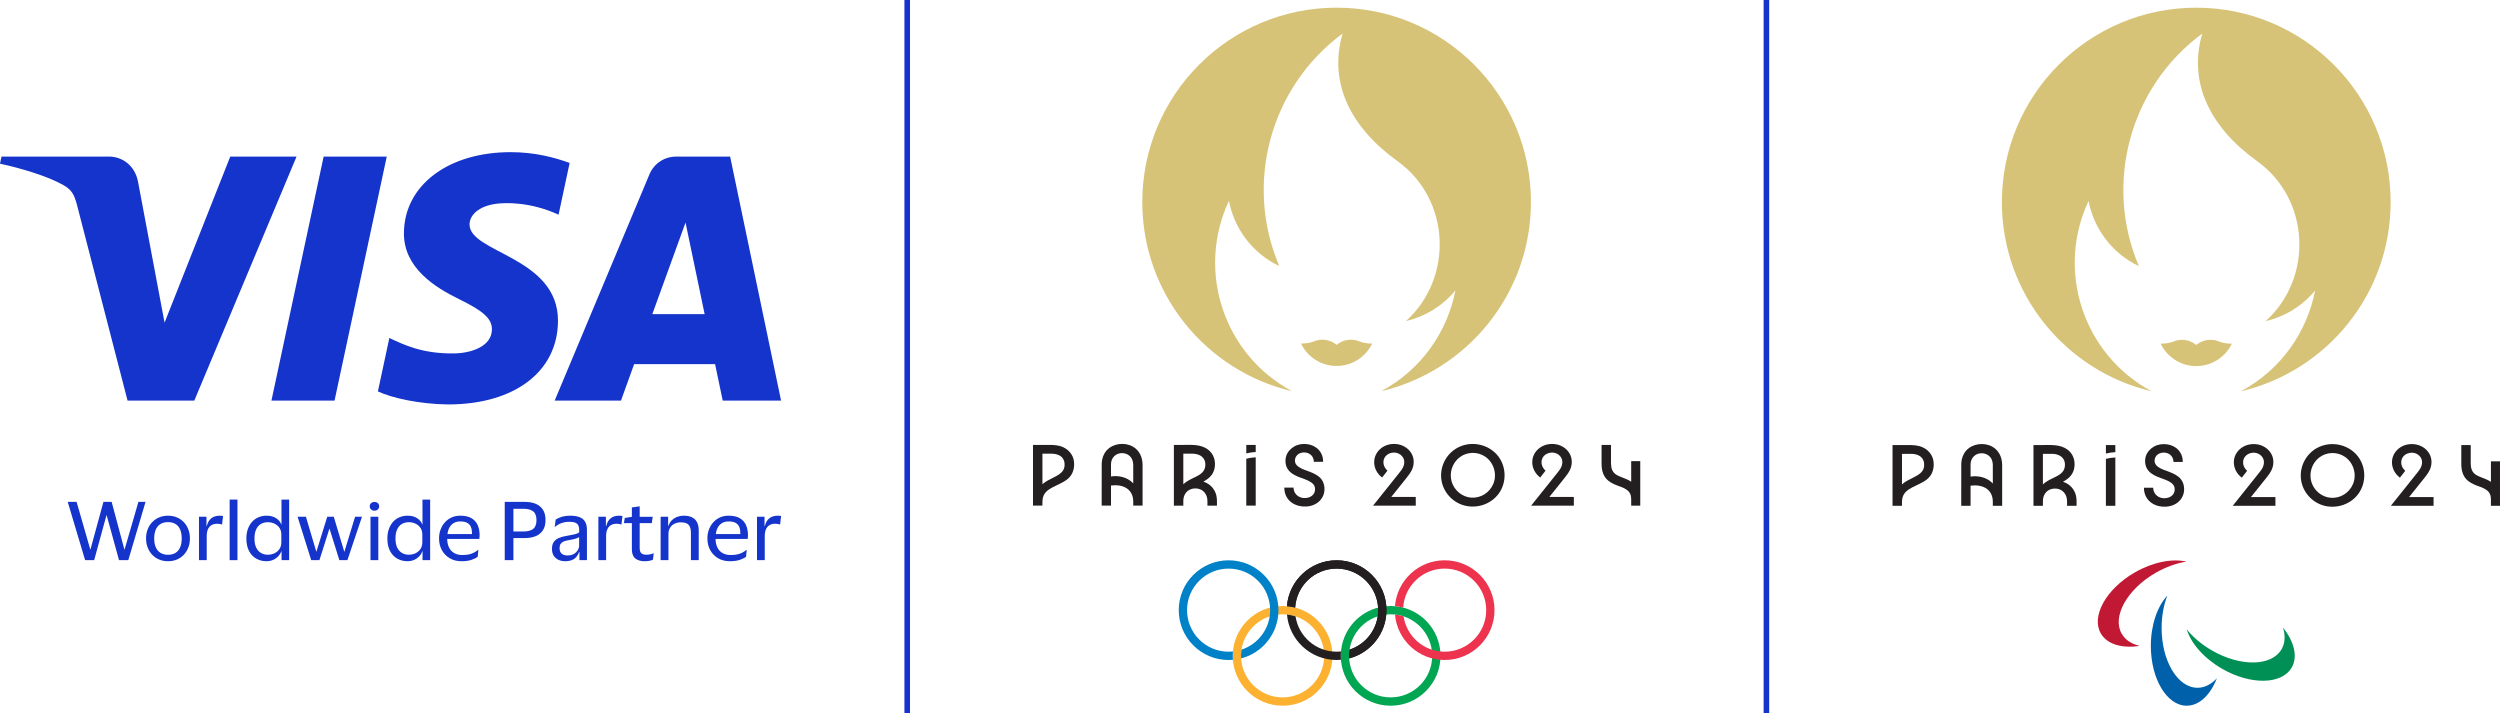 <?xml version="1.0" encoding="UTF-8"?><svg id="_レイヤー_2" xmlns="http://www.w3.org/2000/svg" width="348.463" height="99.435" viewBox="0 0 348.463 99.435"><g id="VISA_Tokyo_Paralympic_2020_Composite_Mark_09.2018"><rect x="126.065" width=".776" height="99.435" fill="#1434cb"/><path d="M189.288,47.516c-.727-.27-1.949-.295-2.983.546-1.034-.841-2.256-.817-2.983-.546-.607.226-1.084.377-1.979.37.887,1.848,2.776,3.123,4.962,3.123s4.075-1.275,4.962-3.123c-.895.007-1.372-.144-1.979-.37Z" fill="#d7c378"/><path d="M186.306,1.069c-14.959,0-27.087,12.127-27.087,27.087,0,12.824,8.911,23.566,20.88,26.372-9.51-5.088-13.388-16.754-8.803-26.527.741,3.859,3.257,7.298,7.017,9.082-4.903-11.468-1.293-24.949,8.826-32.405-1.991,6.816,1.066,13.053,7.624,17.761,7.501,5.385,7.818,16.374,1.198,22.314,2.63-.612,5.077-2.06,6.904-4.277-1.127,5.809-4.77,11.064-10.354,14.051,11.968-2.806,20.88-13.549,20.88-26.372,0-14.959-12.126-27.087-27.085-27.087Z" fill="#d7c378"/><path d="M148.229,62.352c-.63-.303-1.311-.339-1.996-.339h-2.249v8.465h1.315c0-.48-.032-.977.173-1.424.332-.721,1.104-1.067,1.779-1.394.723-.35,1.525-.691,2.004-1.369.425-.601.542-1.397.417-2.114-.142-.821-.704-1.469-1.444-1.825ZM148.164,65.588c-.312.468-.84.73-1.329.974-.535.267-1.085.531-1.535.931v-4.256h1.246c.698,0,1.467.214,1.742.931.168.437.14,1.024-.124,1.419Z" fill="#231f20"/><path d="M157.898,62.248c-1.139-.644-2.772-.454-3.652.538-.428.482-.645,1.102-.683,1.74-.01.162-.007,5.951-.007,5.951h1.302v-2.804c.766-.097,1.625-.023,2.268.444.577.419.83,1.078.831,1.774,0,.195,0,.585,0,.585h1.302v-5.676c-.001-1.041-.428-2.026-1.361-2.554ZM157.885,67.3c-.773-.785-1.961-1.059-3.028-.889v-1.383c0-.255-.006-.509.059-.758.125-.477.488-.871.956-1.028.489-.164,1.055-.09,1.47.219.417.311.609.789.614,1.299.003.397,0,.795,0,1.192v1.429c-.024-.027-.046-.056-.072-.082Z" fill="#231f20"/><path d="M168.211,67.333c-.15-.08-.311-.146-.479-.199.418-.23.832-.513,1.124-.896.271-.355.426-.765.474-1.207.101-.928-.202-1.812-.966-2.379-1.018-.755-2.305-.638-3.5-.638h-1.243v8.465h1.315c0-.251-.009-.504.003-.755.026-.559.273-1.099.762-1.398.477-.292,1.13-.326,1.639-.098.513.23.846.724.93,1.272.049.32.025.656.025.979h1.328c0-.465.026-.938-.077-1.394-.17-.752-.656-1.387-1.335-1.75ZM166.225,63.237c.837,0,1.683.409,1.775,1.325.044.441-.052.877-.346,1.215-.321.37-.798.593-1.231.801-.525.253-1.053.516-1.487.911v-4.253h1.289Z" fill="#231f20"/><path d="M173.713,63.198c.429-.114.873-.168,1.315-.195v-.99h-1.315v1.185Z" fill="#231f20"/><path d="M173.713,63.94v6.537h1.315v-6.733c-.442.019-.887.084-1.315.195Z" fill="#231f20"/><path d="M183.805,66.415c-.471-.37-1.037-.583-1.594-.787-.517-.189-1.118-.388-1.492-.815-.345-.394-.268-1.018.088-1.376.368-.37.959-.452,1.444-.299.547.173.877.666.877,1.231h1.302c0-.62-.199-1.216-.626-1.674-.413-.443-.984-.706-1.58-.784-.62-.081-1.262-.001-1.81.311-.514.293-.949.758-1.132,1.327-.176.545-.137,1.225.143,1.729.312.562.876.9,1.452,1.146.626.267,1.348.431,1.907.83.225.161.413.367.48.642.065.269.041.572-.084.821-.304.604-1.061.789-1.681.67-.695-.133-1.197-.714-1.197-1.425h-1.289c0,.689.224,1.338.717,1.828.489.486,1.166.75,1.846.804.714.057,1.451-.087,2.041-.506.544-.385.91-.982.981-1.647.083-.777-.168-1.538-.793-2.029Z" fill="#231f20"/><path d="M196.059,66.597c.291-.361.574-.742.767-1.166.19-.419.258-.883.207-1.341-.097-.87-.699-1.592-1.484-1.95-.801-.367-1.812-.349-2.597.052-.792.405-1.36,1.178-1.408,2.078-.049.921.379,1.734,1.103,2.288l.742-.951c-.267-.254-.477-.563-.538-.932-.059-.356.002-.715.219-1.008.425-.574,1.278-.747,1.909-.43.315.158.58.432.693.77.118.351.062.754-.088,1.086-.152.336-.393.623-.621.909-.879,1.099-1.758,2.199-2.636,3.298-.314.393-.628.786-.942,1.178h5.951v-1.211h-3.414l2.137-2.67Z" fill="#231f20"/><path d="M208.43,63.146c-1.311-1.282-3.365-1.627-5.03-.858-1.679.775-2.69,2.557-2.515,4.394.171,1.801,1.517,3.344,3.266,3.788,1.775.45,3.722-.212,4.785-1.718,1.068-1.514,1.037-3.64-.078-5.12-.13-.172-.273-.335-.427-.486ZM208.137,67.463c-.513,1.206-1.726,1.981-3.04,1.902-1.272-.076-2.378-.988-2.747-2.201-.379-1.245.071-2.636,1.104-3.424,1.037-.791,2.507-.82,3.579-.078,1.198.83,1.675,2.457,1.103,3.801Z" fill="#231f20"/><path d="M218.093,66.597c.291-.361.574-.742.767-1.166.19-.419.258-.883.207-1.341-.098-.87-.699-1.592-1.484-1.95-.802-.366-1.812-.349-2.597.052-.792.405-1.36,1.178-1.408,2.078-.049.921.379,1.734,1.103,2.288l.742-.951c-.266-.254-.477-.563-.538-.932-.059-.356.002-.715.219-1.008.425-.574,1.278-.747,1.909-.43.315.158.58.432.693.77.117.351.062.754-.088,1.086-.152.336-.393.623-.621.909-.879,1.099-1.758,2.199-2.636,3.298-.314.393-.628.786-.942,1.178h5.951v-1.211h-3.414l2.137-2.67Z" fill="#231f20"/><path d="M227.364,64.279v2.869c-.626-.446-1.408-.582-2.064-.974-.566-.339-.746-.931-.749-1.557-.003-.613,0-2.603,0-2.603h-1.315s0,1.762,0,2.643c.001.902.223,1.784.962,2.365.455.358,1.003.578,1.545.768.484.17.999.382,1.331.791.261.322.29.707.29,1.105v.793h1.263v-6.199h-1.263Z" fill="#231f20"/><path d="M185.727,91.416c0,3.838-3.113,6.95-6.951,6.95s-6.949-3.113-6.949-6.95,3.11-6.95,6.949-6.95,6.951,3.111,6.951,6.95M178.776,85.624c-3.198,0-5.791,2.593-5.791,5.791s2.593,5.791,5.791,5.791,5.792-2.593,5.792-5.791-2.593-5.791-5.792-5.791" fill="#fcb131" fill-rule="evenodd"/><path d="M200.786,91.416c0,3.838-3.112,6.95-6.951,6.95s-6.95-3.113-6.95-6.95,3.112-6.95,6.95-6.95,6.951,3.111,6.951,6.95M193.835,85.624c-3.199,0-5.791,2.593-5.791,5.791s2.592,5.791,5.791,5.791,5.792-2.593,5.792-5.791-2.593-5.791-5.792-5.791" fill="#00a651" fill-rule="evenodd"/><path d="M171.249,78.097c-3.839,0-6.951,3.11-6.951,6.948s3.112,6.95,6.951,6.95c.203,0,.402-.012.601-.028-.014-.182-.023-.365-.023-.551,0-.207.011-.409.028-.61-.2.02-.401.03-.606.03-3.199,0-5.792-2.591-5.792-5.79s2.593-5.792,5.792-5.792,5.791,2.593,5.791,5.792c0,2.569-1.672,4.745-3.989,5.503-.042.283-.065.574-.065.867,0,.121.004.238.011.357,2.992-.778,5.2-3.495,5.2-6.727,0-3.838-3.11-6.948-6.948-6.948" fill="#0081c8" fill-rule="evenodd"/><path d="M201.363,78.096c-3.651,0-6.643,2.816-6.925,6.396.392.034.775.099,1.146.197.184-3.033,2.701-5.436,5.779-5.436,3.2,0,5.792,2.593,5.792,5.791s-2.592,5.791-5.792,5.791c-2.902,0-5.309-2.137-5.726-4.923-.382-.125-.783-.21-1.196-.254.31,3.55,3.291,6.337,6.922,6.337,3.838,0,6.95-3.112,6.95-6.951s-3.111-6.948-6.95-6.948" fill="#ee334e" fill-rule="evenodd"/><path d="M186.306,78.096c-3.653,0-6.645,2.82-6.927,6.396.393.035.775.101,1.147.197.184-3.033,2.7-5.436,5.78-5.436,3.199,0,5.791,2.593,5.791,5.791,0,2.57-1.672,4.746-3.988,5.505-.041.284-.065.574-.065.867,0,.12.003.237.011.357,2.99-.778,5.2-3.495,5.2-6.729,0-3.837-3.111-6.948-6.949-6.948" fill="#231f20" fill-rule="evenodd"/><path d="M186.885,91.415c0-.207.01-.409.028-.61-.2.02-.402.03-.607.03-2.904,0-5.309-2.137-5.728-4.923-.382-.125-.781-.21-1.193-.254.31,3.548,3.29,6.336,6.922,6.336.203,0,.403-.012.601-.028-.015-.182-.022-.365-.022-.551" fill="#231f20" fill-rule="evenodd"/><path d="M186.306,78.096c-3.653,0-6.645,2.82-6.927,6.396.393.035.775.101,1.147.197.184-3.033,2.7-5.436,5.78-5.436,3.199,0,5.791,2.593,5.791,5.791,0,2.57-1.672,4.746-3.988,5.505-.041.284-.065.574-.065.867,0,.12.003.237.011.357,2.99-.778,5.2-3.495,5.2-6.729,0-3.837-3.111-6.948-6.949-6.948" fill="#231f20" fill-rule="evenodd"/><path d="M309.111,47.531c-.727-.271-1.95-.295-2.984.546-1.034-.841-2.257-.817-2.984-.546-.607.226-1.084.377-1.98.37.887,1.849,2.777,3.124,4.964,3.124s4.076-1.276,4.964-3.124c-.895.007-1.372-.144-1.98-.37Z" fill="#d7c378"/><path d="M306.128,1.07c-14.964,0-27.095,12.131-27.095,27.095,0,12.827,8.914,23.573,20.886,26.38-9.513-5.09-13.392-16.759-8.805-26.535.741,3.86,3.258,7.3,7.019,9.085-4.905-11.471-1.293-24.957,8.829-32.415-1.991,6.818,1.067,13.057,7.627,17.767,7.503,5.387,7.821,16.379,1.198,22.321,2.63-.612,5.078-2.061,6.906-4.278-1.128,5.81-4.771,11.067-10.357,14.056,11.972-2.807,20.886-13.553,20.886-26.38,0-14.964-12.13-27.095-27.094-27.095Z" fill="#d7c378"/><path d="M268.039,62.371c-.63-.303-1.311-.339-1.997-.339h-2.25v8.467h1.316c0-.48-.032-.977.174-1.425.332-.721,1.104-1.068,1.779-1.394.723-.35,1.525-.691,2.005-1.369.426-.601.542-1.397.417-2.115-.142-.821-.704-1.469-1.444-1.826ZM267.974,65.608c-.312.468-.841.73-1.33.975-.535.267-1.085.532-1.536.932v-4.257h1.247c.698,0,1.467.214,1.743.931.168.438.14,1.024-.124,1.42Z" fill="#231f20"/><path d="M277.711,62.267c-1.139-.644-2.772-.454-3.654.538-.428.482-.645,1.103-.684,1.741-.01.162-.007,5.953-.007,5.953h1.303v-2.805c.767-.097,1.626-.023,2.269.444.577.419.83,1.078.831,1.775,0,.195,0,.586,0,.586h1.303v-5.678c-.001-1.041-.428-2.027-1.361-2.554ZM277.698,67.321c-.774-.785-1.961-1.059-3.029-.889v-1.383c0-.255-.006-.509.059-.759.125-.477.488-.871.957-1.028.489-.164,1.055-.09,1.47.219.417.311.609.789.614,1.3.003.397,0,.795,0,1.192v1.43c-.024-.027-.046-.056-.072-.082Z" fill="#231f20"/><path d="M288.028,67.354c-.151-.08-.311-.146-.48-.199.418-.23.832-.513,1.125-.896.271-.355.426-.765.474-1.208.101-.928-.202-1.813-.966-2.379-1.018-.756-2.306-.639-3.501-.639h-1.244v8.467h1.316c0-.251-.009-.504.003-.755.026-.56.273-1.1.762-1.399.478-.292,1.13-.326,1.64-.098.513.23.847.724.931,1.273.049.32.025.656.025.979h1.329c0-.465.026-.938-.078-1.395-.17-.752-.656-1.388-1.336-1.751ZM286.041,63.257c.837,0,1.684.409,1.775,1.325.044.441-.052.877-.346,1.216-.321.37-.799.593-1.232.802-.525.253-1.053.516-1.487.912v-4.254h1.29Z" fill="#231f20"/><path d="M293.531,63.218c.429-.114.873-.168,1.316-.195v-.99h-1.316v1.185Z" fill="#231f20"/><path d="M293.531,63.96v6.539h1.316v-6.735c-.442.019-.887.084-1.316.195Z" fill="#231f20"/><path d="M303.626,66.436c-.472-.371-1.037-.584-1.595-.788-.517-.189-1.118-.388-1.492-.815-.345-.394-.268-1.018.088-1.376.368-.37.959-.452,1.444-.299.547.173.878.666.878,1.232h1.303c0-.62-.199-1.217-.626-1.674-.413-.443-.984-.706-1.581-.784-.62-.081-1.263,0-1.811.311-.514.293-.949.758-1.133,1.328-.176.545-.137,1.225.143,1.73.312.562.877.9,1.453,1.146.626.267,1.348.431,1.908.83.225.161.413.367.48.642.065.269.041.572-.084.821-.304.605-1.061.789-1.681.671-.695-.133-1.198-.714-1.198-1.425h-1.29c0,.689.224,1.338.717,1.829.489.486,1.166.75,1.847.804.714.057,1.451-.088,2.042-.506.544-.385.91-.983.981-1.648.083-.777-.168-1.538-.794-2.029Z" fill="#231f20"/><path d="M315.884,66.618c.291-.361.575-.742.767-1.167.19-.42.258-.883.207-1.341-.098-.871-.699-1.592-1.484-1.951-.802-.367-1.812-.349-2.598.052-.792.405-1.361,1.178-1.408,2.079-.049.921.379,1.735,1.104,2.289l.742-.951c-.267-.254-.477-.563-.538-.932-.059-.356.002-.715.219-1.009.425-.574,1.278-.747,1.909-.431.315.158.58.433.693.77.118.351.062.754-.088,1.087-.152.336-.393.623-.622.909-.879,1.1-1.758,2.199-2.637,3.299-.314.393-.628.786-.942,1.179h5.953v-1.212h-3.415l2.138-2.67Z" fill="#231f20"/><path d="M328.259,63.166c-1.312-1.283-3.366-1.627-5.032-.859-1.679.775-2.691,2.558-2.516,4.396.171,1.801,1.518,3.345,3.267,3.789,1.775.45,3.723-.212,4.786-1.719,1.068-1.514,1.037-3.641-.078-5.121-.13-.172-.273-.335-.427-.486ZM327.966,67.484c-.514,1.206-1.726,1.982-3.041,1.903-1.273-.076-2.378-.989-2.748-2.202-.379-1.245.071-2.637,1.104-3.425,1.038-.792,2.508-.82,3.58-.078,1.199.83,1.675,2.458,1.104,3.802Z" fill="#231f20"/><path d="M337.925,66.618c.291-.361.575-.742.767-1.167.19-.42.258-.883.207-1.341-.097-.871-.699-1.592-1.484-1.951-.802-.366-1.812-.349-2.598.052-.792.405-1.361,1.178-1.408,2.079-.049.921.379,1.735,1.104,2.289l.742-.951c-.267-.254-.477-.563-.538-.932-.059-.356.002-.715.219-1.009.425-.574,1.278-.747,1.909-.431.315.158.58.433.693.77.118.351.062.754-.088,1.087-.152.336-.393.623-.621.909-.879,1.1-1.758,2.199-2.637,3.299-.314.393-.628.786-.942,1.179h5.953v-1.212h-3.415l2.138-2.67Z" fill="#231f20"/><path d="M347.199,64.299v2.87c-.626-.446-1.409-.582-2.065-.974-.566-.339-.746-.931-.749-1.558-.003-.614,0-2.604,0-2.604h-1.316s-.001,1.762,0,2.644c.001.902.223,1.785.962,2.366.455.358,1.003.578,1.545.768.485.17.999.382,1.331.791.261.322.29.708.29,1.105v.794h1.264v-6.201h-1.264Z" fill="#231f20"/><path d="M304.758,78.282c-1.974-.455-4.671.046-7.218,1.517-3.985,2.301-6.097,6.105-4.716,8.496.882,1.528,2.977,2.11,5.414,1.73-1.115-.256-1.999-.818-2.498-1.68-1.381-2.391.731-6.195,4.716-8.496,1.439-.831,2.925-1.352,4.302-1.567" fill="#c11933"/><path d="M304.793,87.716c.594,1.938,2.375,4.022,4.922,5.493,3.986,2.301,8.336,2.228,9.716-.163.882-1.528.338-3.633-1.209-5.553.335,1.094.292,2.14-.206,3.003-1.381,2.392-5.731,2.465-9.716.163-1.439-.831-2.633-1.857-3.508-2.942" fill="#009055"/><path d="M302.091,83.023c-1.381,1.483-2.296,4.068-2.296,7.01,0,4.602,2.238,8.333,5,8.333,1.764,0,3.315-1.523,4.205-3.824-.78.837-1.708,1.323-2.704,1.323-2.761,0-4.999-3.731-4.999-8.333,0-1.661.292-3.209.795-4.509" fill="#0061aa"/><rect x="245.822" width=".776" height="99.435" fill="#1434cb"/><path d="M90.922,43.789l4.631-12.769,2.663,12.769h-7.295ZM100.738,55.841h8.132l-7.101-34.014h-7.511c-1.687,0-3.114.984-3.743,2.497l-13.202,31.517h9.24l1.835-5.083h11.284l1.065,5.083ZM77.775,44.734c.035-8.976-12.409-9.472-12.326-13.484.023-1.216,1.188-2.515,3.73-2.848,1.259-.166,4.735-.291,8.676,1.521l1.543-7.21c-2.114-.769-4.843-1.505-8.234-1.505-8.691,0-14.81,4.624-14.863,11.244-.058,4.894,4.371,7.627,7.702,9.253,3.426,1.67,4.579,2.734,4.563,4.228-.023,2.282-2.731,3.289-5.268,3.329-4.419.065-6.989-1.198-9.03-2.15l-1.596,7.45c2.058.945,5.852,1.767,9.785,1.811,9.24,0,15.289-4.569,15.316-11.639M53.907,21.826l-7.277,34.014h-8.796l7.277-34.014h8.796ZM41.334,21.826l-14.252,34.014h-9.301l-7.015-27.142c-.427-1.672-.796-2.287-2.088-2.988-2.114-1.155-5.606-2.228-8.679-2.896l.209-.989h14.968c1.908,0,3.624,1.27,4.056,3.47l3.705,19.677,9.157-23.147h9.239Z" fill="#1434cb"/><path d="M10.677,69.955l1.913,6.658h.011l1.817-6.658h1.144l1.785,6.669h.011l1.935-6.669h.994l-2.404,8.122h-1.293l-1.721-6.252h-.032l-1.71,6.252h-1.261l-2.426-8.122h1.24Z" fill="#1434cb"/><path d="M23.416,71.879c.449,0,.86.078,1.234.235.374.157.696.378.967.662.271.285.481.62.631,1.004.15.385.224.809.224,1.272,0,.456-.075.878-.224,1.267-.15.388-.36.725-.631,1.01s-.593.506-.967.663c-.374.157-.786.235-1.234.235-.442,0-.85-.078-1.224-.235-.374-.157-.698-.378-.973-.663-.274-.285-.486-.622-.636-1.01-.15-.389-.225-.811-.225-1.267,0-.463.075-.887.225-1.272.149-.385.361-.719.636-1.004.274-.285.599-.506.973-.662.374-.157.782-.235,1.224-.235ZM23.416,77.329c.42,0,.773-.091,1.058-.273.285-.181.499-.443.641-.785.142-.342.214-.748.214-1.219,0-.477-.071-.887-.214-1.229-.143-.342-.356-.602-.641-.78-.285-.178-.638-.267-1.058-.267-.414,0-.764.089-1.053.267-.289.178-.506.438-.652.78-.146.342-.219.752-.219,1.229,0,.471.073.877.219,1.219.146.342.363.604.652.785.289.182.639.273,1.053.273Z" fill="#1434cb"/><path d="M30.278,73.001c-.307,0-.568.062-.786.187-.217.125-.385.315-.502.572-.118.257-.177.581-.177.973v3.345h-1.079v-6.049h1.047v1.293h.043c.093-.363.226-.649.401-.855.174-.206.378-.356.609-.449.231-.092.479-.139.743-.139.1,0,.199.003.299.01.1.007.171.021.214.043l-.139,1.176h-.032c-.064-.028-.152-.054-.262-.075-.111-.021-.237-.032-.379-.032Z" fill="#1434cb"/><path d="M33.099,69.634v8.443h-1.09v-8.443h1.09Z" fill="#1434cb"/><path d="M34.339,75.053c0-.492.071-.933.214-1.325.143-.392.34-.727.593-1.005.253-.278.552-.488.898-.63.345-.143.721-.214,1.127-.214.52,0,.96.117,1.32.352.36.235.597.524.711.866h.032v-3.463h1.069v8.443h-1.058v-1.229h-.043c-.079.25-.217.479-.417.689-.2.21-.438.378-.716.502-.278.124-.588.187-.93.187-.513,0-.982-.117-1.405-.353-.424-.235-.762-.587-1.015-1.058-.253-.471-.379-1.058-.379-1.764ZM39.212,74.508c0-.363-.085-.671-.256-.924-.171-.253-.399-.449-.684-.588-.285-.139-.602-.208-.951-.208s-.664.08-.946.24c-.281.161-.502.408-.663.743-.16.335-.241.762-.241,1.282s.08.946.241,1.277c.16.331.381.579.663.743.282.164.597.246.946.246s.666-.07.951-.208c.285-.139.513-.336.684-.593.171-.256.256-.566.256-.929v-1.079Z" fill="#1434cb"/><path d="M42.642,72.028l1.443,4.863h.021l1.507-4.863h.908l1.464,4.863h.021l1.486-4.863h.962l-2.031,6.049h-1.122l-1.379-4.414-1.4,4.414h-1.144l-1.902-6.049h1.165Z" fill="#1434cb"/><path d="M51.534,70.575c0-.185.062-.333.187-.443.125-.11.28-.166.465-.166.199,0,.36.056.481.166.121.11.182.258.182.443,0,.171-.061.316-.182.433-.121.118-.282.176-.481.176-.185,0-.34-.059-.465-.176-.125-.117-.187-.262-.187-.433ZM52.731,72.028v6.049h-1.09v-6.049h1.09Z" fill="#1434cb"/><path d="M53.992,75.053c0-.492.071-.933.214-1.325.143-.392.34-.727.593-1.005.253-.278.552-.488.898-.63.345-.143.721-.214,1.127-.214.52,0,.96.117,1.32.352.36.235.597.524.711.866h.032v-3.463h1.068v8.443h-1.058v-1.229h-.043c-.078.25-.217.479-.416.689-.2.21-.438.378-.716.502-.278.124-.588.187-.93.187-.513,0-.981-.117-1.405-.353-.424-.235-.762-.587-1.015-1.058-.253-.471-.379-1.058-.379-1.764ZM58.866,74.508c0-.363-.085-.671-.257-.924-.171-.253-.399-.449-.684-.588-.285-.139-.602-.208-.951-.208s-.665.08-.946.24c-.281.161-.502.408-.662.743-.16.335-.241.762-.241,1.282s.08.946.241,1.277c.16.331.381.579.662.743.282.164.597.246.946.246s.666-.07.951-.208c.285-.139.513-.336.684-.593.171-.256.257-.566.257-.929v-1.079Z" fill="#1434cb"/><path d="M64.423,77.361c.364,0,.677-.028.941-.085.263-.057.498-.141.705-.251.207-.11.399-.237.577-.38h.032l-.096.962c-.185.15-.467.29-.844.422-.378.132-.848.198-1.41.198-.62,0-1.165-.137-1.635-.412-.47-.274-.837-.65-1.101-1.128-.264-.477-.396-1.022-.396-1.635,0-.463.075-.887.225-1.272.15-.385.356-.719.62-1.004.263-.285.574-.506.93-.662.356-.157.745-.235,1.165-.235.648,0,1.17.114,1.565.342.396.228.686.547.871.956.185.41.278.882.278,1.416,0,.071-.004.157-.011.256-.007.1-.018.189-.032.267h-4.478c-.008.008-.008.013,0,.016.007.004.007.012,0,.026.014.456.105.85.272,1.181.167.331.406.584.716.758.31.175.678.262,1.106.262ZM64.145,72.68c-.328,0-.618.07-.871.209-.253.139-.456.34-.609.604-.153.263-.251.58-.294.951h3.42v-.118c0-.335-.05-.625-.15-.871-.1-.246-.269-.436-.508-.572-.239-.135-.568-.203-.989-.203Z" fill="#1434cb"/><path d="M70.354,78.077v-8.122h2.8c.584,0,1.092.091,1.523.272.431.182.766.46,1.005.834.239.374.358.849.358,1.426,0,.571-.119,1.041-.358,1.411-.239.371-.574.647-1.005.828-.431.182-.939.273-1.523.273h-1.592v3.078h-1.208ZM72.972,70.917h-1.41v3.164h1.41c.584,0,1.031-.119,1.341-.358.31-.239.465-.647.465-1.224s-.155-.985-.465-1.224c-.31-.239-.757-.358-1.341-.358Z" fill="#1434cb"/><path d="M77.322,73.45l.128-1.026c.228-.157.517-.287.866-.39.349-.103.727-.155,1.133-.155.527,0,.965.066,1.314.198.349.132.611.342.785.63.174.289.262.672.262,1.149v4.221h-1.047v-1.144h-.043c-.157.456-.398.786-.722.989-.324.203-.732.305-1.224.305-.328,0-.633-.063-.914-.187-.281-.125-.506-.316-.673-.572-.167-.256-.251-.577-.251-.962,0-.399.082-.718.246-.957.164-.239.397-.423.7-.556.303-.132.658-.23,1.064-.294.342-.064.632-.119.871-.166.239-.046.433-.096.582-.149.15-.053.26-.119.331-.197v-.278c.007-.413-.087-.712-.283-.898-.196-.185-.568-.278-1.117-.278-.356,0-.707.059-1.053.176-.346.117-.654.298-.924.54h-.032ZM80.721,76.036v-1.176c-.1.085-.285.166-.556.241-.271.075-.609.144-1.015.208-.228.043-.429.102-.603.176-.175.075-.31.185-.407.331-.096.146-.144.344-.144.593,0,.342.1.597.299.764.199.167.474.251.823.251.342,0,.632-.071.871-.214.239-.142.42-.321.545-.534.125-.214.187-.427.187-.641Z" fill="#1434cb"/><path d="M85.947,73.001c-.306,0-.568.062-.785.187-.218.125-.385.315-.502.572-.118.257-.176.581-.176.973v3.345h-1.079v-6.049h1.048v1.293h.043c.092-.363.226-.649.401-.855.174-.206.378-.356.609-.449.232-.092.479-.139.742-.139.1,0,.2.003.299.01.1.007.171.021.214.043l-.139,1.176h-.032c-.064-.028-.151-.054-.261-.075-.111-.021-.237-.032-.38-.032Z" fill="#1434cb"/><path d="M89.164,76.389c0,.364.082.609.246.738.164.128.374.192.631.192.235,0,.44-.019.614-.059.174-.039.319-.087.433-.144h.032l-.107.898c-.064.036-.159.071-.283.107-.125.036-.262.062-.412.08-.149.018-.299.027-.449.027-.563,0-1.003-.13-1.32-.39-.317-.26-.476-.682-.476-1.266v-3.655h-1.111l.128-.727.983-.15v-1.315l1.09-.15v1.454h1.817l-.128.887h-1.689v3.473Z" fill="#1434cb"/><path d="M95.309,71.879c.441,0,.817.073,1.127.219.31.146.547.372.711.678.164.307.246.698.246,1.175v4.126h-1.09v-3.826c0-.485-.101-.846-.304-1.085-.203-.239-.576-.358-1.117-.358-.321,0-.611.064-.871.192-.26.128-.465.315-.615.561-.15.245-.224.532-.224.86v3.655h-1.09v-6.049h1.048v1.282h.043c.114-.349.287-.629.518-.839.231-.21.489-.361.775-.454.285-.092.566-.139.844-.139Z" fill="#1434cb"/><path d="M101.828,77.361c.364,0,.677-.028.941-.085.264-.057.499-.141.705-.251.207-.11.399-.237.577-.38h.032l-.096.962c-.185.15-.467.29-.844.422-.378.132-.848.198-1.411.198-.62,0-1.165-.137-1.635-.412-.47-.274-.837-.65-1.101-1.128-.264-.477-.396-1.022-.396-1.635,0-.463.075-.887.225-1.272.15-.385.356-.719.62-1.004.263-.285.574-.506.93-.662.356-.157.744-.235,1.165-.235.648,0,1.17.114,1.566.342.396.228.686.547.871.956.185.41.278.882.278,1.416,0,.071-.004.157-.011.256-.007.1-.018.189-.032.267h-4.478c-.007.008-.007.013,0,.016.007.004.007.012,0,.026.014.456.105.85.272,1.181.167.331.406.584.716.758.31.175.678.262,1.106.262ZM101.55,72.68c-.328,0-.618.07-.871.209-.253.139-.456.34-.609.604-.153.263-.251.58-.294.951h3.42v-.118c0-.335-.05-.625-.149-.871-.1-.246-.269-.436-.508-.572-.239-.135-.568-.203-.989-.203Z" fill="#1434cb"/><path d="M108.058,73.001c-.306,0-.568.062-.785.187-.218.125-.385.315-.502.572-.118.257-.176.581-.176.973v3.345h-1.079v-6.049h1.048v1.293h.043c.092-.363.226-.649.401-.855.174-.206.378-.356.609-.449.232-.092.479-.139.743-.139.1,0,.2.003.299.01.1.007.171.021.214.043l-.139,1.176h-.032c-.064-.028-.151-.054-.261-.075-.111-.021-.237-.032-.38-.032Z" fill="#1434cb"/></g></svg>